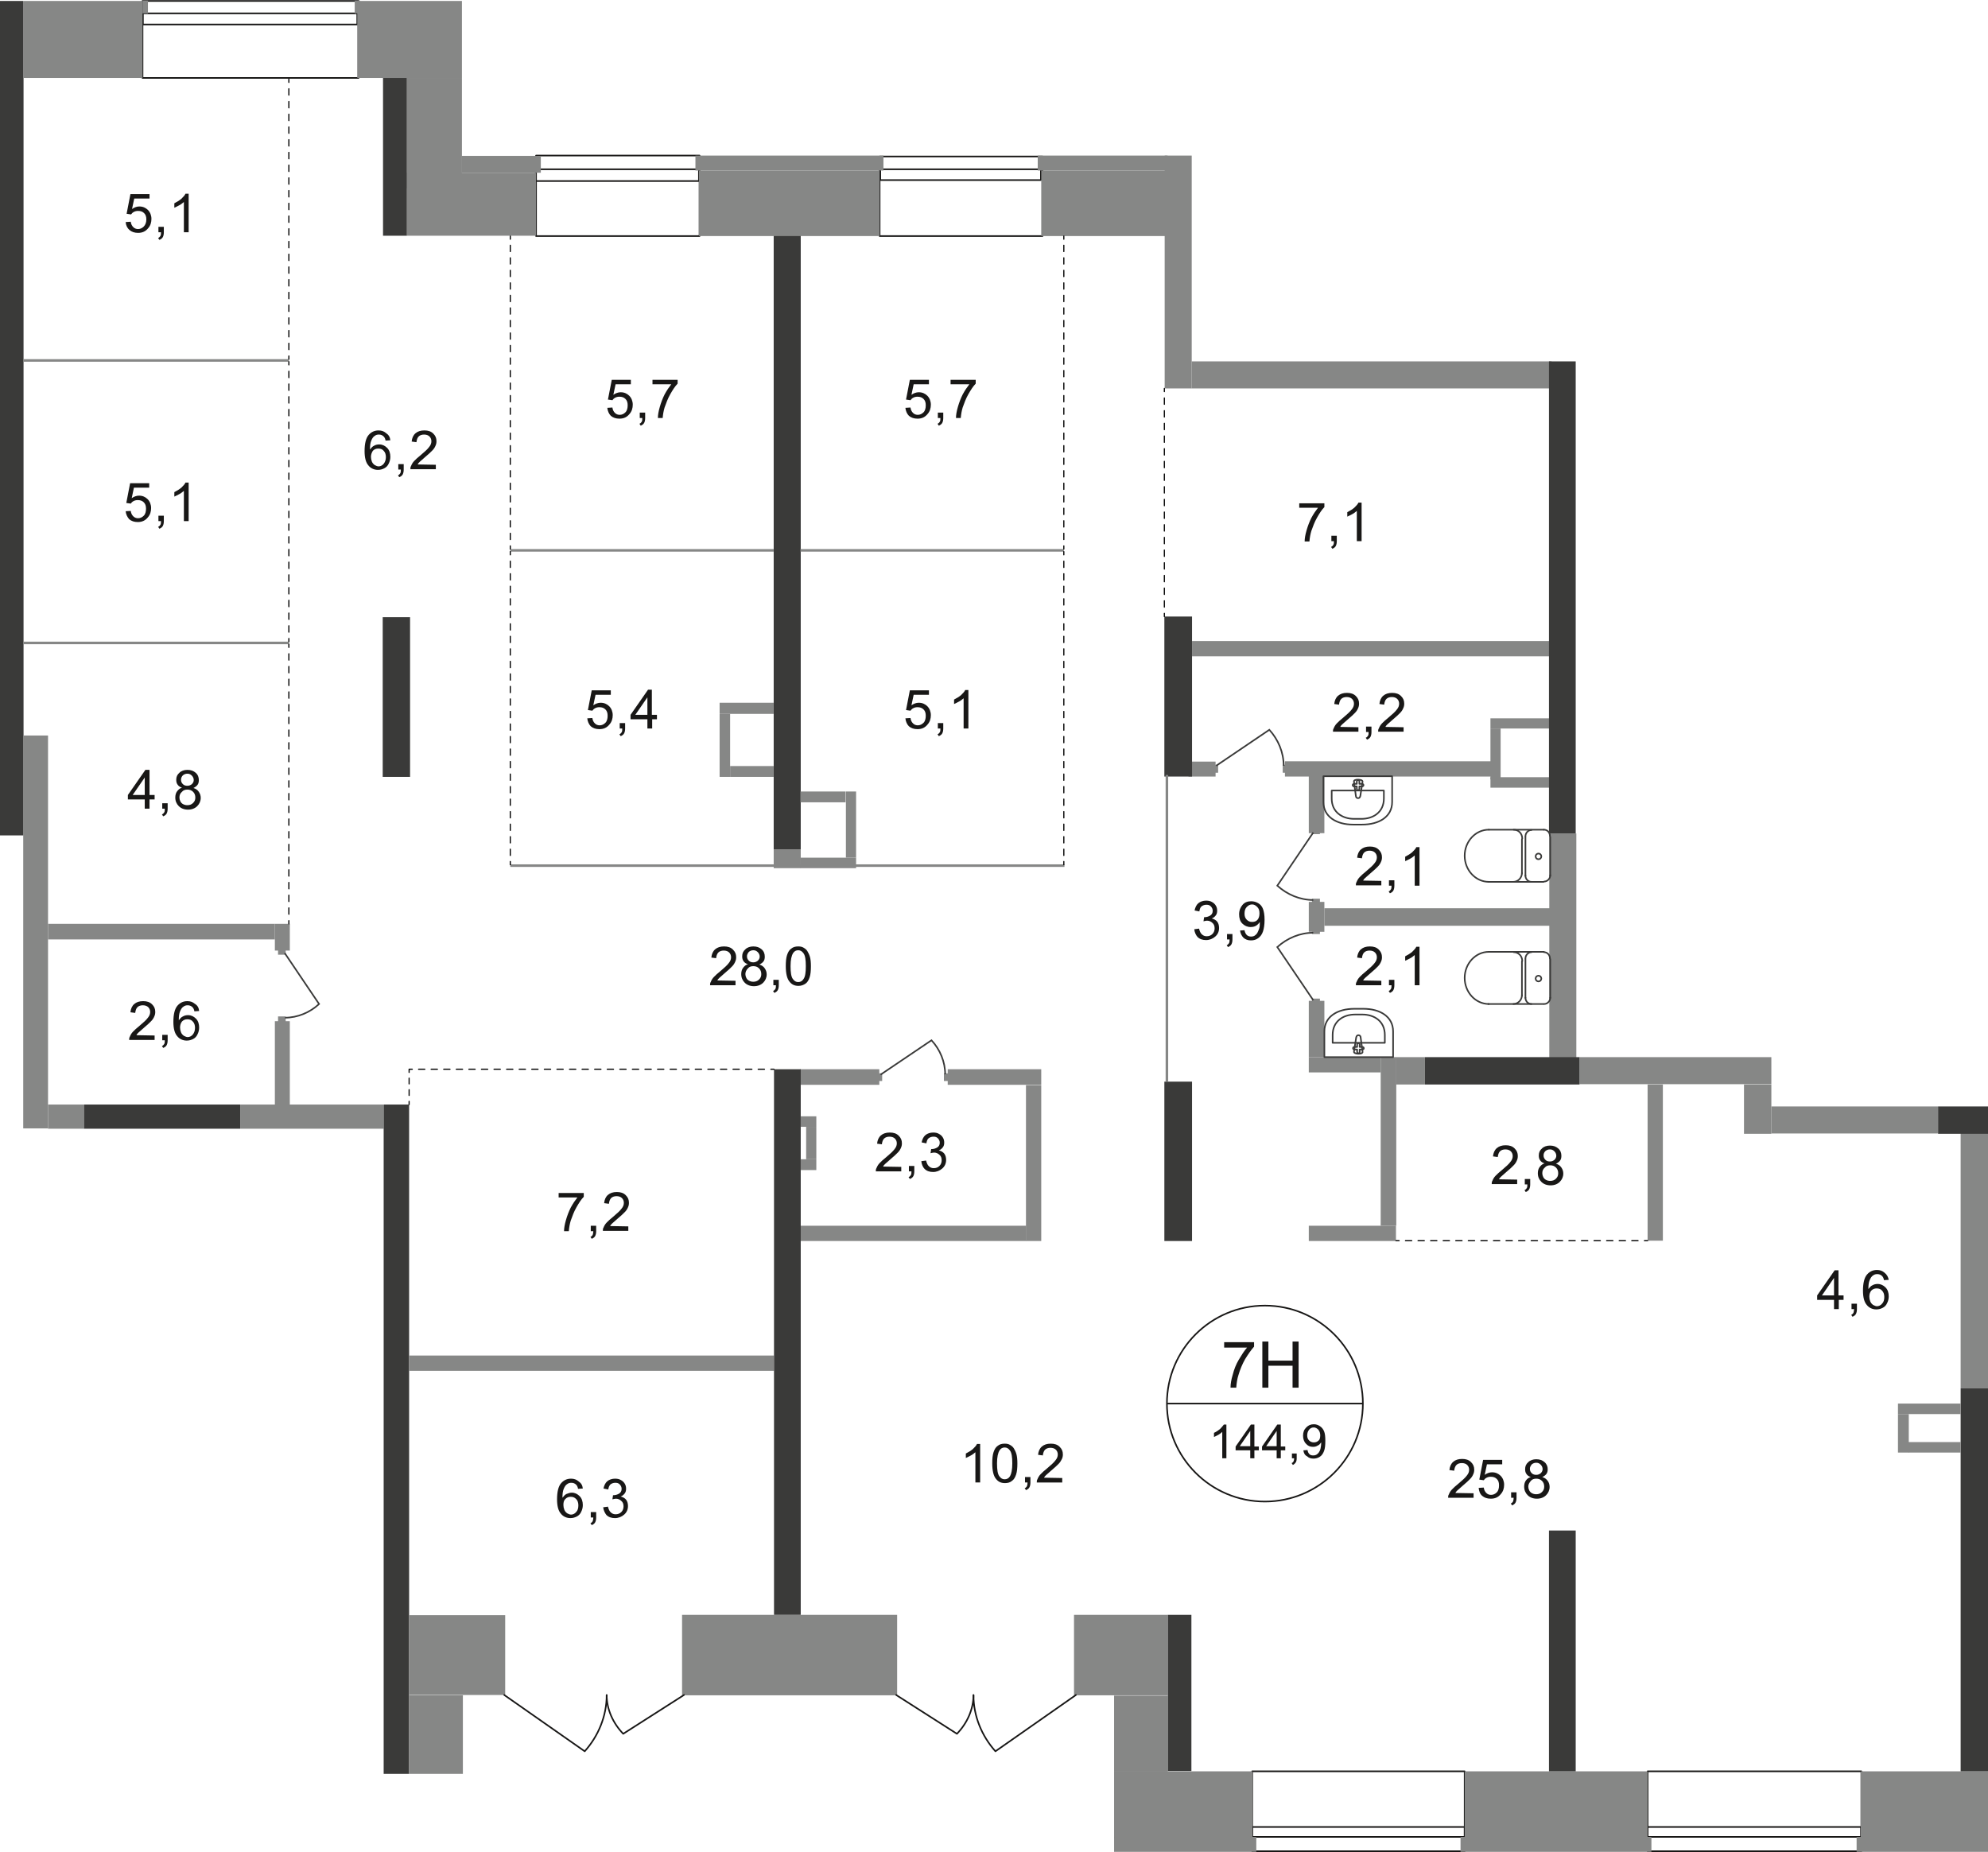 <?xml version="1.0" encoding="utf-8"?>
<!-- Generator: Adobe Illustrator 28.0.0, SVG Export Plug-In . SVG Version: 6.00 Build 0)  -->
<svg version="1.1" id="Слой_1" xmlns="http://www.w3.org/2000/svg" xmlns:xlink="http://www.w3.org/1999/xlink" x="0px" y="0px"
	 viewBox="0 0 624.9 582.1" style="enable-background:new 0 0 624.9 582.1;" xml:space="preserve">
<style type="text/css">
	.st0{display:none;}
	.st1{display:inline;fill:#CBE9F3;}
	.st2{fill:none;stroke:#181716;stroke-width:0.5;stroke-linecap:round;stroke-linejoin:round;}
	.st3{fill:#868786;}
	.st4{fill:#3A3A39;}
	.st5{fill:none;stroke:#3A3A39;stroke-width:0.5;stroke-miterlimit:22.926;}
	.st6{fill:#181716;}
	.st7{fill:none;stroke:#181716;stroke-width:0.5;stroke-miterlimit:22.926;}
	.st8{fill:none;stroke:#000000;stroke-width:0.36;stroke-linecap:round;stroke-linejoin:round;}
	.st9{fill:none;stroke:#000000;stroke-width:0.36;stroke-linecap:round;stroke-linejoin:round;stroke-dasharray:1.968,1.968;}
	.st10{fill:none;stroke:#000000;stroke-width:0.36;stroke-linecap:round;stroke-linejoin:round;stroke-dasharray:1.992,1.992;}
	.st11{fill:none;stroke:#000000;stroke-width:0.36;stroke-linecap:round;stroke-linejoin:round;stroke-dasharray:1.968,1.968;}
	.st12{fill:none;stroke:#000000;stroke-width:0.36;stroke-linecap:round;stroke-linejoin:round;stroke-dasharray:1.976,1.976;}
	.st13{fill:none;stroke:#000000;stroke-width:0.36;stroke-linecap:round;stroke-linejoin:round;stroke-dasharray:1.977,1.977;}
	.st14{fill:none;stroke:#000000;stroke-width:0.36;stroke-linecap:round;stroke-linejoin:round;stroke-dasharray:1.812,1.812;}
	.st15{fill:none;stroke:#000000;stroke-width:0.36;stroke-linecap:round;stroke-linejoin:round;stroke-dasharray:2,2;}
	.st16{fill:none;stroke:#000000;stroke-width:0.36;stroke-linecap:round;stroke-linejoin:round;stroke-dasharray:1.997,1.997;}
	.st17{fill:none;stroke:#3A3A39;stroke-width:0.5;stroke-linecap:round;stroke-linejoin:round;}
</style>
<g id="Layer_5" class="st0">
	<polygon class="st1" points="214.4,533 158.5,533 158.5,507.7 128.6,507.7 128.6,347.2 15.1,347.2 15.1,231.2 7.3,231.2 7.3,24.5 
		120.4,24.5 120.4,74.1 366,74.1 366,122.1 486.9,122.1 486.9,341.1 548.2,341.1 548.2,356.4 616.3,356.4 616.3,556.8 374.5,556.8 
		374.5,507.6 337.6,507.6 337.6,533 	"/>
</g>
<g id="Layer_4">
	<rect x="44.8" y="0.3" class="st2" width="67.9" height="24.2"/>
	<rect x="44.9" y="4.2" class="st2" width="67.4" height="3.5"/>
	<rect x="168.5" y="48.9" class="st2" width="51.4" height="25.3"/>
	<rect x="168.4" y="53.2" class="st2" width="51.3" height="3.7"/>
	<rect x="276.5" y="49.2" class="st2" width="51.2" height="25"/>
	<rect x="276.7" y="53.2" class="st2" width="50.5" height="3.4"/>
	<rect x="517.9" y="556.8" class="st2" width="67.2" height="25.1"/>
	<rect x="517.9" y="574.3" class="st2" width="67.1" height="3.1"/>
	<rect x="393.6" y="556.8" class="st2" width="66.8" height="25.1"/>
	<rect x="393.6" y="574.3" class="st2" width="66.8" height="3.1"/>
</g>
<g id="Layer_2">
	<rect x="7.5" y="0.3" class="st3" width="37.3" height="24.2"/>
	<rect x="44.8" y="0.2" class="st3" width="1.7" height="4"/>
	<rect x="112.3" y="0.3" class="st3" width="32.9" height="24.2"/>
	<rect x="111.5" y="0.2" class="st3" width="1.7" height="4"/>
	<rect x="0" y="0.3" class="st4" width="7.4" height="262.3"/>
	<rect x="7.3" y="231.2" class="st3" width="7.8" height="123.5"/>
	<rect x="15.1" y="347.2" class="st3" width="11.3" height="7.6"/>
	<rect x="26.4" y="347.2" class="st4" width="49.1" height="7.6"/>
	<rect x="75.5" y="347.2" class="st3" width="45.1" height="7.6"/>
	<rect x="120.6" y="347.2" class="st4" width="8" height="210.4"/>
	<rect x="128.6" y="507.7" class="st3" width="30.2" height="25.1"/>
	<rect x="86.4" y="321" class="st3" width="4.7" height="26.4"/>
	<rect x="86.4" y="290.4" class="st3" width="4.7" height="8.4"/>
	<rect x="15.1" y="290.4" class="st3" width="71.3" height="4.9"/>
	<rect x="251.5" y="336.1" class="st3" width="24.9" height="4.9"/>
	<rect x="297.9" y="336.1" class="st3" width="29.4" height="4.9"/>
	<rect x="322.5" y="341.1" class="st3" width="4.8" height="49"/>
	<rect x="250.9" y="385.3" class="st3" width="71.7" height="4.8"/>
	<rect x="411.4" y="385.3" class="st3" width="27.4" height="4.8"/>
	<rect x="434" y="332.3" class="st3" width="4.9" height="53"/>
	<rect x="438.8" y="332.3" class="st3" width="9.1" height="8.6"/>
	<rect x="411.4" y="332.3" class="st3" width="22.6" height="4.8"/>
	<rect x="411.4" y="314.6" class="st3" width="4.9" height="17.7"/>
	<rect x="411.4" y="283.5" class="st3" width="4.9" height="9.4"/>
	<rect x="411.4" y="241.7" class="st3" width="4.9" height="20.2"/>
	<rect x="416.3" y="285.5" class="st3" width="71.6" height="5.5"/>
	<rect x="403.9" y="239.3" class="st3" width="65.7" height="4.8"/>
	<rect x="468.5" y="225.8" class="st3" width="18.8" height="3.2"/>
	<rect x="468.5" y="229" class="st3" width="3.2" height="16"/>
	<rect x="468.5" y="244.3" class="st3" width="19" height="3.3"/>
	<rect x="373.6" y="239.4" class="st3" width="8.5" height="4.7"/>
	<rect x="487" y="262" class="st3" width="8.5" height="71.2"/>
	<rect x="496.5" y="332.3" class="st3" width="60.3" height="8.5"/>
	<rect x="548.2" y="340.9" class="st3" width="8.6" height="15.5"/>
	<rect x="556.8" y="347.8" class="st3" width="52.4" height="8.5"/>
	<rect x="616.3" y="355.8" class="st3" width="8.6" height="80.6"/>
	<rect x="517.9" y="340.9" class="st3" width="4.8" height="49.1"/>
	<rect x="584.9" y="556.8" class="st3" width="40" height="21.1"/>
	<rect x="583.6" y="577.4" class="st3" width="41.3" height="4.7"/>
	<rect x="460.4" y="556.8" class="st3" width="57.5" height="21.1"/>
	<rect x="459.1" y="577.4" class="st3" width="60" height="4.7"/>
	<rect x="350.2" y="556.8" class="st3" width="43.5" height="21.1"/>
	<rect x="350.2" y="577.4" class="st3" width="44.7" height="4.7"/>
	<rect x="337.6" y="507.6" class="st3" width="29.5" height="25.3"/>
	<rect x="214.4" y="507.6" class="st3" width="67.6" height="25.3"/>
	<rect x="350.2" y="533" class="st3" width="16.9" height="23.9"/>
	<rect x="128.6" y="532.9" class="st3" width="16.9" height="24.7"/>
	<rect x="128.6" y="426.1" class="st3" width="114.7" height="4.8"/>
	<rect x="243.3" y="336.1" class="st4" width="8.4" height="171.5"/>
	<rect x="366" y="340" class="st4" width="8.7" height="50.1"/>
	<rect x="366" y="193.8" class="st4" width="8.7" height="50.3"/>
	<rect x="243.2" y="73" class="st4" width="8.5" height="194.1"/>
	<rect x="218.6" y="48.9" class="st3" width="59.1" height="4.7"/>
	<rect x="219.7" y="53.6" class="st3" width="56.8" height="20.6"/>
	<rect x="326.2" y="48.9" class="st3" width="40.8" height="4.7"/>
	<rect x="327.3" y="53.6" class="st3" width="39.8" height="20.6"/>
	<rect x="127.9" y="24.5" class="st3" width="17.3" height="34.7"/>
	<rect x="127.9" y="54.3" class="st3" width="40.6" height="19.8"/>
	<rect x="145.1" y="49" class="st3" width="24.9" height="5.3"/>
	<rect x="366.1" y="48.9" class="st3" width="8.5" height="73.2"/>
	<rect x="374.6" y="113.6" class="st3" width="113.1" height="8.5"/>
	<rect x="374.7" y="201.5" class="st3" width="112.4" height="4.8"/>
	<rect x="120.4" y="24.5" class="st4" width="7.5" height="49.6"/>
	<rect x="120.3" y="194" class="st4" width="8.6" height="50.2"/>
	<rect x="486.9" y="481.1" class="st4" width="8.4" height="75.7"/>
	<rect x="367.1" y="507.6" class="st4" width="7.4" height="49.1"/>
	<rect x="616.3" y="436.4" class="st4" width="8.6" height="120.4"/>
	<rect x="609.2" y="347.8" class="st4" width="15.7" height="8.6"/>
	<rect x="447.9" y="332.3" class="st4" width="48.6" height="8.6"/>
	<rect x="243.2" y="267.1" class="st3" width="8.5" height="5.8"/>
	<rect x="251.6" y="269.6" class="st3" width="17.5" height="3.3"/>
	<rect x="265.9" y="248.8" class="st3" width="3.2" height="20.8"/>
	<rect x="251.6" y="248.8" class="st3" width="14.2" height="3.4"/>
	<rect x="226.2" y="220.9" class="st3" width="17" height="3.5"/>
	<rect x="226.2" y="224.4" class="st3" width="3.3" height="19.8"/>
	<rect x="229.5" y="240.8" class="st3" width="13.7" height="3.4"/>
	<rect x="251.7" y="350.9" class="st3" width="4.9" height="3.3"/>
	<rect x="253.4" y="354.2" class="st3" width="3.2" height="10.2"/>
	<rect x="251.7" y="364.4" class="st3" width="4.9" height="3.4"/>
	<rect x="366.4" y="243.6" class="st3" width="0.8" height="96.4"/>
	<rect x="160.4" y="271.7" class="st3" width="174.2" height="0.8"/>
	<rect x="160.4" y="172.6" class="st3" width="82.8" height="0.8"/>
	<rect x="7.3" y="112.9" class="st3" width="83.5" height="0.8"/>
	<rect x="7.3" y="201.7" class="st3" width="83.5" height="0.8"/>
	<rect x="251.6" y="172.6" class="st3" width="82.8" height="0.8"/>
	<rect x="412.4" y="313.9" class="st3" width="2.5" height="2.6"/>
	<rect x="412.4" y="291" class="st3" width="2.5" height="2.6"/>
	<path class="st5" d="M412.8,314.4l-11.3-16.7c3.1-2.8,7.1-4.5,11.3-4.5"/>
	<rect x="412.4" y="259.6" class="st3" width="2.5" height="2.6"/>
	<rect x="412.4" y="282.5" class="st3" width="2.5" height="2.6"/>
	<path class="st5" d="M412.8,261.7l-11.3,16.7c3.1,2.8,7.1,4.5,11.3,4.5"/>
	<rect x="380.3" y="240.4" class="st3" width="2.6" height="2.5"/>
	<rect x="403.2" y="240.4" class="st3" width="2.6" height="2.5"/>
	<path class="st5" d="M382.3,240.7l16.7-11.3c2.8,3.1,4.5,7.1,4.5,11.3"/>
	<rect x="274.8" y="337.4" class="st3" width="2.5" height="2.4"/>
	<rect x="296.7" y="337.4" class="st3" width="2.5" height="2.4"/>
	<path class="st5" d="M276.8,337.8l16-10.8c2.7,2.9,4.3,6.8,4.3,10.7"/>
	<rect x="87.4" y="297.6" class="st3" width="2.4" height="2.5"/>
	<rect x="87.4" y="319.5" class="st3" width="2.4" height="2.5"/>
	<path class="st5" d="M89.5,299.6l10.8,16c-2.9,2.7-6.8,4.3-10.7,4.3"/>
	<rect x="486.9" y="113.6" class="st4" width="8.4" height="148.4"/>
	<rect x="596.6" y="441.2" class="st3" width="19.7" height="3.3"/>
	<rect x="596.6" y="444.5" class="st3" width="3.4" height="12.1"/>
	<rect x="599.9" y="453.3" class="st3" width="16.4" height="3.3"/>
	<path class="st2" d="M338.2,532.8l-25.3,17.7c-4.3-4.8-6.9-11.1-6.9-17.6"/>
	<path class="st2" d="M281.7,532.8l19.1,12.2c3.2-3.3,5.2-7.7,5.2-12.2"/>
	<path class="st2" d="M158.5,532.8l25.3,17.7c4.3-4.8,6.9-11.1,6.9-17.6"/>
	<path class="st2" d="M215,532.8L195.9,545c-3.2-3.3-5.2-7.7-5.2-12.2"/>
</g>
<g id="Layer_6">
	<path class="st6" d="M463.2,469.4v1.4h-8c0-0.4,0-0.7,0.2-1c0.2-0.5,0.5-1.1,1-1.6c0.5-0.5,1.1-1.1,2-1.8c1.3-1.1,2.2-1.9,2.7-2.6
		c0.5-0.6,0.7-1.2,0.7-1.8c0-0.6-0.2-1.1-0.6-1.5s-1-0.6-1.7-0.6c-0.7,0-1.3,0.2-1.7,0.6c-0.4,0.4-0.6,1-0.7,1.8l-1.5-0.2
		c0.1-1.1,0.5-2,1.2-2.6c0.7-0.6,1.6-0.9,2.8-0.9c1.2,0,2.1,0.3,2.8,1s1,1.4,1,2.4c0,0.5-0.1,1-0.3,1.4c-0.2,0.5-0.5,1-1,1.5
		c-0.5,0.5-1.2,1.2-2.3,2.1c-0.9,0.8-1.5,1.3-1.7,1.5c-0.3,0.3-0.5,0.5-0.6,0.8L463.2,469.4L463.2,469.4z"/>
	<path class="st6" d="M464.8,467.7l1.6-0.1c0.1,0.8,0.4,1.3,0.8,1.7c0.4,0.4,0.9,0.6,1.5,0.6c0.7,0,1.3-0.3,1.8-0.8
		c0.5-0.5,0.7-1.3,0.7-2.2c0-0.9-0.2-1.5-0.7-2c-0.5-0.5-1.1-0.7-1.9-0.7c-0.5,0-0.9,0.1-1.3,0.3c-0.4,0.2-0.7,0.5-0.9,0.8l-1.4-0.2
		l1.2-6.2h6v1.4h-4.8l-0.7,3.3c0.7-0.5,1.5-0.8,2.3-0.8c1.1,0,2,0.4,2.7,1.1c0.7,0.7,1.1,1.7,1.1,2.8c0,1.1-0.3,2.1-1,2.9
		c-0.8,1-1.8,1.5-3.2,1.5c-1.1,0-2-0.3-2.7-0.9S464.9,468.7,464.8,467.7L464.8,467.7z"/>
	<path class="st6" d="M475,470.8v-1.7h1.7v1.7c0,0.6-0.1,1.1-0.3,1.5c-0.2,0.4-0.6,0.7-1.1,0.9l-0.4-0.6c0.3-0.1,0.5-0.3,0.7-0.6
		c0.1-0.3,0.2-0.7,0.2-1.2H475L475,470.8z"/>
	<path class="st6" d="M481.2,464.3c-0.6-0.2-1.1-0.5-1.4-1c-0.3-0.4-0.4-0.9-0.4-1.5c0-0.9,0.3-1.6,1-2.2c0.6-0.6,1.5-0.9,2.5-0.9
		c1.1,0,1.9,0.3,2.6,0.9s1,1.4,1,2.2c0,0.6-0.1,1.1-0.4,1.5s-0.7,0.7-1.3,1c0.7,0.2,1.3,0.6,1.7,1.2c0.4,0.5,0.6,1.2,0.6,1.9
		c0,1-0.4,1.9-1.1,2.6c-0.7,0.7-1.7,1.1-2.9,1.1c-1.2,0-2.2-0.4-2.9-1.1c-0.7-0.7-1.1-1.6-1.1-2.7c0-0.8,0.2-1.5,0.6-2
		S480.5,464.5,481.2,464.3L481.2,464.3z M480.4,467.3c0,0.4,0.1,0.8,0.3,1.2c0.2,0.4,0.5,0.7,0.9,0.9c0.4,0.2,0.8,0.3,1.3,0.3
		c0.7,0,1.3-0.2,1.8-0.7c0.5-0.5,0.7-1,0.7-1.7c0-0.7-0.2-1.3-0.7-1.8c-0.5-0.5-1.1-0.7-1.8-0.7c-0.7,0-1.3,0.2-1.7,0.7
		C480.7,466.1,480.4,466.6,480.4,467.3L480.4,467.3z M480.9,461.7c0,0.6,0.2,1,0.6,1.4c0.4,0.4,0.9,0.5,1.4,0.5c0.6,0,1-0.2,1.4-0.5
		c0.4-0.4,0.6-0.8,0.6-1.3c0-0.5-0.2-1-0.6-1.4c-0.4-0.4-0.8-0.6-1.4-0.6c-0.6,0-1,0.2-1.4,0.5C481.1,460.8,480.9,461.2,480.9,461.7
		L480.9,461.7z"/>
	<path class="st6" d="M576.5,411.5v-2.9h-5.3v-1.4l5.5-7.9h1.2v7.9h1.6v1.4H578v2.9H576.5z M576.5,407.2v-5.5l-3.8,5.5H576.5z"/>
	<path class="st6" d="M582,411.5v-1.7h1.7v1.7c0,0.6-0.1,1.1-0.3,1.5c-0.2,0.4-0.6,0.7-1.1,0.9l-0.4-0.6c0.3-0.1,0.5-0.3,0.7-0.6
		c0.1-0.3,0.2-0.7,0.2-1.2H582L582,411.5z"/>
	<path class="st6" d="M593.7,402.3l-1.5,0.1c-0.1-0.6-0.3-1-0.6-1.3c-0.4-0.4-0.9-0.6-1.5-0.6c-0.5,0-0.9,0.1-1.3,0.4
		c-0.5,0.3-0.8,0.8-1.1,1.5c-0.3,0.7-0.4,1.6-0.4,2.8c0.4-0.5,0.8-1,1.3-1.2c0.5-0.3,1.1-0.4,1.6-0.4c1,0,1.8,0.4,2.5,1.1
		s1,1.7,1,2.8c0,0.8-0.2,1.5-0.5,2.1c-0.3,0.7-0.8,1.2-1.4,1.5c-0.6,0.3-1.2,0.5-2,0.5c-1.2,0-2.3-0.5-3-1.4
		c-0.8-0.9-1.2-2.4-1.2-4.5c0-2.3,0.4-4.1,1.3-5.1c0.8-0.9,1.8-1.4,3.1-1.4c1,0,1.7,0.3,2.3,0.8
		C593.2,400.7,593.5,401.4,593.7,402.3L593.7,402.3z M587.6,407.6c0,0.5,0.1,1,0.3,1.5c0.2,0.5,0.5,0.8,0.9,1.1
		c0.4,0.2,0.8,0.4,1.2,0.4c0.6,0,1.2-0.3,1.6-0.8c0.5-0.5,0.7-1.2,0.7-2.1c0-0.8-0.2-1.5-0.7-2c-0.4-0.5-1-0.7-1.7-0.7
		c-0.7,0-1.2,0.2-1.7,0.7C587.8,406.2,587.6,406.8,587.6,407.6L587.6,407.6z"/>
	<path class="st6" d="M308.1,466h-1.5v-9.5c-0.4,0.3-0.8,0.7-1.4,1c-0.6,0.3-1.1,0.6-1.6,0.8v-1.4c0.8-0.4,1.6-0.9,2.2-1.4
		c0.6-0.6,1.1-1.1,1.3-1.6h1L308.1,466L308.1,466z"/>
	<path class="st6" d="M311.9,460c0-1.4,0.1-2.6,0.4-3.5c0.3-0.9,0.7-1.6,1.3-2c0.6-0.5,1.3-0.7,2.2-0.7c0.7,0,1.2,0.1,1.7,0.4
		s0.9,0.6,1.2,1.1c0.3,0.5,0.6,1.1,0.8,1.8c0.2,0.7,0.3,1.7,0.3,2.9c0,1.4-0.1,2.6-0.4,3.5s-0.7,1.6-1.3,2c-0.6,0.5-1.3,0.7-2.2,0.7
		c-1.2,0-2.1-0.4-2.8-1.3C312.3,464,311.9,462.3,311.9,460L311.9,460z M313.4,460c0,2,0.2,3.3,0.7,4c0.5,0.7,1,1,1.7,1
		s1.3-0.3,1.7-1s0.7-2,0.7-4c0-2-0.2-3.3-0.7-4c-0.5-0.7-1-1-1.7-1c-0.7,0-1.2,0.3-1.6,0.9C313.7,456.7,313.4,458,313.4,460
		L313.4,460z"/>
	<path class="st6" d="M322.2,466v-1.7h1.7v1.7c0,0.6-0.1,1.1-0.3,1.5c-0.2,0.4-0.6,0.7-1.1,0.9l-0.4-0.6c0.3-0.1,0.5-0.3,0.7-0.6
		c0.1-0.3,0.2-0.7,0.2-1.2H322.2L322.2,466z"/>
	<path class="st6" d="M333.9,464.6v1.4h-8c0-0.4,0-0.7,0.2-1c0.2-0.5,0.5-1.1,1-1.6c0.5-0.5,1.1-1.1,2-1.8c1.3-1.1,2.2-1.9,2.7-2.6
		c0.5-0.6,0.7-1.2,0.7-1.8c0-0.6-0.2-1.1-0.6-1.5s-1-0.6-1.7-0.6c-0.7,0-1.3,0.2-1.7,0.6c-0.4,0.4-0.6,1-0.7,1.8l-1.5-0.2
		c0.1-1.1,0.5-2,1.2-2.6c0.7-0.6,1.6-0.9,2.8-0.9c1.2,0,2.1,0.3,2.8,1s1,1.4,1,2.4c0,0.5-0.1,1-0.3,1.4s-0.5,1-1,1.5
		c-0.5,0.5-1.2,1.2-2.3,2.1c-0.9,0.8-1.5,1.3-1.7,1.5c-0.3,0.3-0.5,0.5-0.6,0.8L333.9,464.6L333.9,464.6z"/>
	<path class="st6" d="M183.2,467.9l-1.5,0.1c-0.1-0.6-0.3-1-0.6-1.3c-0.4-0.4-0.9-0.6-1.5-0.6c-0.5,0-0.9,0.1-1.3,0.4
		c-0.5,0.3-0.8,0.8-1.1,1.5c-0.3,0.7-0.4,1.6-0.4,2.8c0.4-0.5,0.8-1,1.3-1.2s1.1-0.4,1.6-0.4c1,0,1.8,0.4,2.5,1.1
		c0.7,0.7,1,1.7,1,2.8c0,0.8-0.2,1.5-0.5,2.1c-0.3,0.7-0.8,1.2-1.4,1.5c-0.6,0.3-1.2,0.5-2,0.5c-1.2,0-2.3-0.5-3-1.4
		c-0.8-0.9-1.2-2.4-1.2-4.5c0-2.3,0.4-4.1,1.3-5.1c0.8-0.9,1.8-1.4,3.1-1.4c1,0,1.7,0.3,2.3,0.8
		C182.7,466.2,183.1,466.9,183.2,467.9L183.2,467.9z M177.1,473.1c0,0.5,0.1,1,0.3,1.5s0.5,0.8,0.9,1.1c0.4,0.2,0.8,0.4,1.2,0.4
		c0.6,0,1.2-0.3,1.6-0.8c0.5-0.5,0.7-1.2,0.7-2.1c0-0.8-0.2-1.5-0.7-2s-1-0.7-1.7-0.7c-0.7,0-1.2,0.2-1.7,0.7
		S177.1,472.3,177.1,473.1L177.1,473.1z"/>
	<path class="st6" d="M185.7,477v-1.7h1.7v1.7c0,0.6-0.1,1.1-0.3,1.5c-0.2,0.4-0.6,0.7-1.1,0.9l-0.4-0.6c0.3-0.1,0.5-0.3,0.7-0.6
		c0.1-0.3,0.2-0.7,0.2-1.2H185.7L185.7,477z"/>
	<path class="st6" d="M189.6,473.8l1.5-0.2c0.2,0.8,0.5,1.5,0.9,1.8c0.4,0.4,0.9,0.6,1.5,0.6c0.7,0,1.3-0.2,1.8-0.7s0.7-1.1,0.7-1.8
		c0-0.7-0.2-1.3-0.7-1.7c-0.4-0.4-1-0.7-1.7-0.7c-0.3,0-0.6,0.1-1.1,0.2l0.2-1.3c0.1,0,0.2,0,0.2,0c0.6,0,1.2-0.2,1.7-0.5
		c0.5-0.3,0.8-0.8,0.8-1.5c0-0.5-0.2-1-0.6-1.4s-0.8-0.5-1.4-0.5c-0.6,0-1.1,0.2-1.5,0.5c-0.4,0.4-0.6,0.9-0.7,1.6l-1.5-0.3
		c0.2-1,0.6-1.8,1.2-2.3s1.5-0.8,2.4-0.8c0.7,0,1.3,0.1,1.8,0.4c0.6,0.3,1,0.7,1.3,1.2c0.3,0.5,0.4,1,0.4,1.6c0,0.5-0.1,1-0.4,1.4
		c-0.3,0.4-0.7,0.8-1.3,1c0.7,0.2,1.3,0.5,1.7,1c0.4,0.5,0.6,1.2,0.6,2c0,1.1-0.4,2-1.2,2.7c-0.8,0.7-1.8,1.1-2.9,1.1
		c-1.1,0-2-0.3-2.7-1C190.2,475.7,189.7,474.8,189.6,473.8L189.6,473.8z"/>
	<path class="st6" d="M231.2,308.3v1.4h-8c0-0.4,0-0.7,0.2-1c0.2-0.5,0.5-1.1,1-1.6c0.5-0.5,1.1-1.1,2-1.8c1.3-1.1,2.2-1.9,2.7-2.6
		c0.5-0.6,0.7-1.2,0.7-1.8c0-0.6-0.2-1.1-0.6-1.5s-1-0.6-1.7-0.6c-0.7,0-1.3,0.2-1.7,0.6c-0.4,0.4-0.6,1-0.7,1.8l-1.5-0.2
		c0.1-1.1,0.5-2,1.2-2.6c0.7-0.6,1.6-0.9,2.8-0.9c1.2,0,2.1,0.3,2.8,1s1,1.4,1,2.4c0,0.5-0.1,1-0.3,1.4c-0.2,0.5-0.5,1-1,1.5
		c-0.5,0.5-1.2,1.2-2.3,2.1c-0.9,0.8-1.5,1.3-1.7,1.5c-0.3,0.3-0.5,0.5-0.6,0.8L231.2,308.3L231.2,308.3z"/>
	<path class="st6" d="M235.1,303.1c-0.6-0.2-1.1-0.5-1.4-1c-0.3-0.4-0.4-0.9-0.4-1.5c0-0.9,0.3-1.6,1-2.2c0.6-0.6,1.5-0.9,2.5-0.9
		c1.1,0,1.9,0.3,2.6,0.9s1,1.4,1,2.3c0,0.6-0.1,1.1-0.4,1.5c-0.3,0.4-0.7,0.7-1.3,1c0.7,0.2,1.3,0.6,1.7,1.2s0.6,1.2,0.6,1.9
		c0,1-0.4,1.9-1.1,2.6c-0.7,0.7-1.7,1.1-2.9,1.1c-1.2,0-2.2-0.4-2.9-1.1c-0.7-0.7-1.1-1.6-1.1-2.7c0-0.8,0.2-1.5,0.6-2
		S234.4,303.3,235.1,303.1L235.1,303.1z M234.3,306.2c0,0.4,0.1,0.8,0.3,1.2c0.2,0.4,0.5,0.7,0.9,0.9c0.4,0.2,0.8,0.3,1.3,0.3
		c0.7,0,1.3-0.2,1.8-0.7c0.5-0.5,0.7-1,0.7-1.7c0-0.7-0.2-1.3-0.7-1.8c-0.5-0.5-1.1-0.7-1.8-0.7c-0.7,0-1.3,0.2-1.7,0.7
		C234.6,304.9,234.3,305.5,234.3,306.2z M234.8,300.6c0,0.6,0.2,1,0.6,1.4s0.9,0.5,1.4,0.5c0.6,0,1-0.2,1.4-0.5
		c0.4-0.4,0.6-0.8,0.6-1.3c0-0.5-0.2-1-0.6-1.4c-0.4-0.4-0.8-0.6-1.4-0.6c-0.6,0-1,0.2-1.4,0.5C235,299.7,234.8,300.1,234.8,300.6
		L234.8,300.6z"/>
	<path class="st6" d="M243.1,309.7V308h1.7v1.7c0,0.6-0.1,1.1-0.3,1.5c-0.2,0.4-0.6,0.7-1.1,0.9l-0.4-0.6c0.3-0.1,0.5-0.3,0.7-0.6
		s0.2-0.7,0.2-1.2H243.1L243.1,309.7z"/>
	<path class="st6" d="M247,303.7c0-1.4,0.1-2.6,0.4-3.5c0.3-0.9,0.7-1.6,1.3-2c0.6-0.5,1.3-0.7,2.2-0.7c0.7,0,1.2,0.1,1.7,0.4
		c0.5,0.3,0.9,0.6,1.2,1.1s0.6,1.1,0.8,1.8c0.2,0.7,0.3,1.7,0.3,2.9c0,1.4-0.1,2.6-0.4,3.5s-0.7,1.6-1.3,2s-1.3,0.7-2.2,0.7
		c-1.2,0-2.1-0.4-2.8-1.3C247.4,307.7,247,306,247,303.7L247,303.7z M248.5,303.7c0,2,0.2,3.3,0.7,4c0.5,0.7,1,1,1.7,1
		s1.3-0.3,1.7-1c0.5-0.7,0.7-2,0.7-4c0-2-0.2-3.3-0.7-4s-1-1-1.7-1c-0.7,0-1.2,0.3-1.6,0.9C248.8,300.4,248.5,301.7,248.5,303.7z"/>
	<path class="st6" d="M48.6,325.5v1.4h-8c0-0.4,0-0.7,0.2-1c0.2-0.5,0.5-1.1,1-1.6c0.5-0.5,1.1-1.1,2-1.8c1.3-1.1,2.2-1.9,2.7-2.6
		c0.5-0.6,0.7-1.2,0.7-1.8c0-0.6-0.2-1.1-0.6-1.5s-1-0.6-1.7-0.6c-0.7,0-1.3,0.2-1.7,0.6c-0.4,0.4-0.6,1-0.7,1.8l-1.5-0.2
		c0.1-1.1,0.5-2,1.2-2.6c0.7-0.6,1.6-0.9,2.8-0.9c1.2,0,2.1,0.3,2.8,1s1,1.4,1,2.4c0,0.5-0.1,1-0.3,1.4c-0.2,0.5-0.5,1-1,1.5
		c-0.5,0.5-1.2,1.2-2.3,2.1c-0.9,0.8-1.5,1.3-1.7,1.5c-0.3,0.3-0.5,0.5-0.6,0.8L48.6,325.5L48.6,325.5z"/>
	<path class="st6" d="M51,327v-1.7h1.7v1.7c0,0.6-0.1,1.1-0.3,1.5c-0.2,0.4-0.6,0.7-1.1,0.9l-0.4-0.6c0.3-0.1,0.5-0.3,0.7-0.6
		s0.2-0.7,0.2-1.2H51L51,327z"/>
	<path class="st6" d="M62.6,317.8l-1.5,0.1c-0.1-0.6-0.3-1-0.6-1.3c-0.4-0.4-0.9-0.6-1.5-0.6c-0.5,0-0.9,0.1-1.3,0.4
		c-0.5,0.3-0.8,0.8-1.1,1.5s-0.4,1.6-0.4,2.8c0.4-0.5,0.8-1,1.3-1.2c0.5-0.3,1.1-0.4,1.6-0.4c1,0,1.8,0.4,2.5,1.1
		c0.7,0.7,1,1.7,1,2.8c0,0.8-0.2,1.5-0.5,2.1c-0.3,0.7-0.8,1.2-1.4,1.5c-0.6,0.3-1.2,0.5-2,0.5c-1.2,0-2.3-0.5-3-1.4
		c-0.8-0.9-1.2-2.4-1.2-4.5c0-2.3,0.4-4.1,1.3-5.1c0.8-0.9,1.8-1.4,3.1-1.4c1,0,1.7,0.3,2.3,0.8C62.2,316.1,62.5,316.9,62.6,317.8
		L62.6,317.8z M56.6,323c0,0.5,0.1,1,0.3,1.5s0.5,0.8,0.9,1.1c0.4,0.2,0.8,0.4,1.2,0.4c0.6,0,1.2-0.3,1.6-0.8s0.7-1.2,0.7-2.1
		c0-0.8-0.2-1.5-0.7-2c-0.4-0.5-1-0.7-1.7-0.7c-0.7,0-1.2,0.2-1.7,0.7C56.8,321.6,56.6,322.3,56.6,323L56.6,323z"/>
	<path class="st6" d="M45.5,254.2v-2.9h-5.3v-1.4l5.5-7.9H47v7.9h1.6v1.4H47v2.9H45.5z M45.5,249.9v-5.5l-3.8,5.5L45.5,249.9
		L45.5,249.9z"/>
	<path class="st6" d="M51,254.2v-1.7h1.7v1.7c0,0.6-0.1,1.1-0.3,1.5c-0.2,0.4-0.6,0.7-1.1,0.9l-0.4-0.6c0.3-0.1,0.5-0.3,0.7-0.6
		s0.2-0.7,0.2-1.2L51,254.2L51,254.2z"/>
	<path class="st6" d="M57.2,247.6c-0.6-0.2-1.1-0.5-1.4-1c-0.3-0.4-0.4-0.9-0.4-1.5c0-0.9,0.3-1.6,1-2.2c0.6-0.6,1.5-0.9,2.5-0.9
		c1.1,0,1.9,0.3,2.6,0.9s1,1.4,1,2.3c0,0.6-0.1,1.1-0.4,1.5c-0.3,0.4-0.7,0.7-1.3,1c0.7,0.2,1.3,0.6,1.7,1.2s0.6,1.2,0.6,1.9
		c0,1-0.4,1.9-1.1,2.6c-0.7,0.7-1.7,1.1-2.9,1.1c-1.2,0-2.2-0.4-2.9-1.1c-0.7-0.7-1.1-1.6-1.1-2.7c0-0.8,0.2-1.5,0.6-2
		S56.5,247.8,57.2,247.6L57.2,247.6z M56.4,250.7c0,0.4,0.1,0.8,0.3,1.2c0.2,0.4,0.5,0.7,0.9,0.9c0.4,0.2,0.8,0.3,1.3,0.3
		c0.7,0,1.3-0.2,1.8-0.7c0.5-0.5,0.7-1,0.7-1.7c0-0.7-0.2-1.3-0.7-1.8c-0.5-0.5-1.1-0.7-1.8-0.7c-0.7,0-1.3,0.2-1.7,0.7
		C56.6,249.4,56.4,250,56.4,250.7z M56.9,245.1c0,0.6,0.2,1,0.6,1.4s0.9,0.5,1.4,0.5c0.6,0,1-0.2,1.4-0.5c0.4-0.4,0.6-0.8,0.6-1.3
		c0-0.5-0.2-1-0.6-1.4c-0.4-0.4-0.8-0.6-1.4-0.6c-0.6,0-1,0.2-1.4,0.5C57.1,244.1,56.9,244.6,56.9,245.1L56.9,245.1z"/>
	<path class="st6" d="M39.5,160.7l1.6-0.1c0.1,0.8,0.4,1.3,0.8,1.7c0.4,0.4,0.9,0.6,1.5,0.6c0.7,0,1.3-0.3,1.8-0.8s0.7-1.3,0.7-2.2
		c0-0.9-0.2-1.5-0.7-2c-0.5-0.5-1.1-0.7-1.9-0.7c-0.5,0-0.9,0.1-1.3,0.3c-0.4,0.2-0.7,0.5-0.9,0.8l-1.4-0.2l1.2-6.2h6v1.4h-4.8
		l-0.7,3.3c0.7-0.5,1.5-0.8,2.3-0.8c1.1,0,2,0.4,2.7,1.1c0.7,0.7,1.1,1.7,1.1,2.8c0,1.1-0.3,2.1-1,2.9c-0.8,1-1.8,1.5-3.2,1.5
		c-1.1,0-2-0.3-2.7-0.9C40,162.5,39.6,161.7,39.5,160.7L39.5,160.7z"/>
	<path class="st6" d="M49.8,163.8v-1.7h1.7v1.7c0,0.6-0.1,1.1-0.3,1.5c-0.2,0.4-0.6,0.7-1.1,0.9l-0.4-0.6c0.3-0.1,0.5-0.3,0.7-0.6
		s0.2-0.7,0.2-1.2L49.8,163.8L49.8,163.8z"/>
	<path class="st6" d="M59.3,163.8h-1.5v-9.5c-0.4,0.3-0.8,0.7-1.4,1c-0.6,0.3-1.1,0.6-1.6,0.8v-1.4c0.8-0.4,1.6-0.9,2.2-1.4
		c0.6-0.6,1.1-1.1,1.3-1.6h1L59.3,163.8L59.3,163.8z"/>
	<path class="st6" d="M39.5,69.8l1.6-0.1c0.1,0.8,0.4,1.3,0.8,1.7c0.4,0.4,0.9,0.6,1.5,0.6c0.7,0,1.3-0.3,1.8-0.8S46,69.9,46,69
		c0-0.9-0.2-1.5-0.7-2c-0.5-0.5-1.1-0.7-1.9-0.7c-0.5,0-0.9,0.1-1.3,0.3c-0.4,0.2-0.7,0.5-0.9,0.8l-1.4-0.2L41,61h6v1.4h-4.8
		l-0.7,3.3c0.7-0.5,1.5-0.8,2.3-0.8c1.1,0,2,0.4,2.7,1.1c0.7,0.7,1.1,1.7,1.1,2.8c0,1.1-0.3,2.1-1,2.9c-0.8,1-1.8,1.5-3.2,1.5
		c-1.1,0-2-0.3-2.7-0.9C40,71.7,39.6,70.9,39.5,69.8z"/>
	<path class="st6" d="M49.8,73v-1.7h1.7V73c0,0.6-0.1,1.1-0.3,1.5c-0.2,0.4-0.6,0.7-1.1,0.9l-0.4-0.6c0.3-0.1,0.5-0.3,0.7-0.6
		s0.2-0.7,0.2-1.2L49.8,73L49.8,73z"/>
	<path class="st6" d="M59.3,73h-1.5v-9.5c-0.4,0.3-0.8,0.7-1.4,1c-0.6,0.3-1.1,0.6-1.6,0.8v-1.4c0.8-0.4,1.6-0.9,2.2-1.4
		c0.6-0.6,1.1-1.1,1.3-1.6h1L59.3,73L59.3,73z"/>
	<path class="st6" d="M190.9,128.2l1.6-0.1c0.1,0.8,0.4,1.3,0.8,1.7c0.4,0.4,0.9,0.6,1.5,0.6c0.7,0,1.3-0.3,1.8-0.8s0.7-1.3,0.7-2.2
		c0-0.9-0.2-1.5-0.7-2c-0.5-0.5-1.1-0.7-1.9-0.7c-0.5,0-0.9,0.1-1.3,0.3c-0.4,0.2-0.7,0.5-0.9,0.8l-1.4-0.2l1.2-6.2h6v1.4h-4.8
		l-0.7,3.3c0.7-0.5,1.5-0.8,2.3-0.8c1.1,0,2,0.4,2.7,1.1c0.7,0.7,1.1,1.7,1.1,2.8c0,1.1-0.3,2.1-1,2.9c-0.8,1-1.8,1.5-3.2,1.5
		c-1.1,0-2-0.3-2.7-0.9C191.4,130.1,191,129.2,190.9,128.2L190.9,128.2z"/>
	<path class="st6" d="M201.1,131.4v-1.7h1.7v1.7c0,0.6-0.1,1.1-0.3,1.5c-0.2,0.4-0.6,0.7-1.1,0.9l-0.4-0.6c0.3-0.1,0.5-0.3,0.7-0.6
		s0.2-0.7,0.2-1.2L201.1,131.4L201.1,131.4z"/>
	<path class="st6" d="M205.1,120.8v-1.4h7.9v1.2c-0.8,0.8-1.5,1.9-2.3,3.3c-0.8,1.4-1.3,2.8-1.8,4.2c-0.3,1-0.5,2.1-0.6,3.3h-1.5
		c0-1,0.2-2.1,0.6-3.5s0.9-2.7,1.5-3.9c0.7-1.3,1.4-2.3,2.1-3.2L205.1,120.8L205.1,120.8z"/>
	<path class="st6" d="M122.7,138.4l-1.5,0.1c-0.1-0.6-0.3-1-0.6-1.3c-0.4-0.4-0.9-0.6-1.5-0.6c-0.5,0-0.9,0.1-1.3,0.4
		c-0.5,0.3-0.8,0.8-1.1,1.5s-0.4,1.6-0.4,2.8c0.4-0.5,0.8-1,1.3-1.2c0.5-0.3,1.1-0.4,1.6-0.4c1,0,1.8,0.4,2.5,1.1
		c0.7,0.7,1,1.7,1,2.8c0,0.8-0.2,1.5-0.5,2.1c-0.3,0.7-0.8,1.2-1.4,1.5c-0.6,0.3-1.2,0.5-2,0.5c-1.2,0-2.3-0.5-3-1.4
		c-0.8-0.9-1.2-2.4-1.2-4.5c0-2.3,0.4-4.1,1.3-5.1c0.8-0.9,1.8-1.4,3.1-1.4c1,0,1.7,0.3,2.3,0.8
		C122.2,136.7,122.6,137.4,122.7,138.4L122.7,138.4z M116.6,143.6c0,0.5,0.1,1,0.3,1.5s0.5,0.8,0.9,1.1c0.4,0.2,0.8,0.4,1.2,0.4
		c0.6,0,1.2-0.3,1.6-0.8s0.7-1.2,0.7-2.1c0-0.8-0.2-1.5-0.7-2c-0.4-0.5-1-0.7-1.7-0.7c-0.7,0-1.2,0.2-1.7,0.7
		C116.9,142.2,116.6,142.8,116.6,143.6L116.6,143.6z"/>
	<path class="st6" d="M125.2,147.6v-1.7h1.7v1.7c0,0.6-0.1,1.1-0.3,1.5c-0.2,0.4-0.6,0.7-1.1,0.9l-0.4-0.6c0.3-0.1,0.5-0.3,0.7-0.6
		s0.2-0.7,0.2-1.2L125.2,147.6L125.2,147.6z"/>
	<path class="st6" d="M137,146.1v1.4h-8c0-0.4,0-0.7,0.2-1c0.2-0.5,0.5-1.1,1-1.6c0.5-0.5,1.1-1.1,2-1.8c1.3-1.1,2.2-1.9,2.7-2.6
		c0.5-0.6,0.7-1.2,0.7-1.8c0-0.6-0.2-1.1-0.6-1.5s-1-0.6-1.7-0.6c-0.7,0-1.3,0.2-1.7,0.6c-0.4,0.4-0.6,1-0.7,1.8l-1.5-0.2
		c0.1-1.1,0.5-2,1.2-2.6c0.7-0.6,1.6-0.9,2.8-0.9c1.2,0,2.1,0.3,2.8,1s1,1.4,1,2.4c0,0.5-0.1,1-0.3,1.4c-0.2,0.5-0.5,1-1,1.5
		c-0.5,0.5-1.2,1.2-2.3,2.1c-0.9,0.8-1.5,1.3-1.7,1.5c-0.3,0.3-0.5,0.5-0.6,0.8L137,146.1L137,146.1z"/>
	<path class="st6" d="M184.6,225.8l1.6-0.1c0.1,0.8,0.4,1.3,0.8,1.7c0.4,0.4,0.9,0.6,1.5,0.6c0.7,0,1.3-0.3,1.8-0.8s0.7-1.3,0.7-2.2
		c0-0.9-0.2-1.5-0.7-2c-0.5-0.5-1.1-0.7-1.9-0.7c-0.5,0-0.9,0.1-1.3,0.3c-0.4,0.2-0.7,0.5-0.9,0.8l-1.4-0.2l1.2-6.2h6v1.4h-4.8
		l-0.7,3.3c0.7-0.5,1.5-0.8,2.3-0.8c1.1,0,2,0.4,2.7,1.1c0.7,0.7,1.1,1.7,1.1,2.8c0,1.1-0.3,2.1-1,2.9c-0.8,1-1.8,1.5-3.2,1.5
		c-1.1,0-2-0.3-2.7-0.9C185.1,227.7,184.7,226.8,184.6,225.8L184.6,225.8z"/>
	<path class="st6" d="M194.8,229v-1.7h1.7v1.7c0,0.6-0.1,1.1-0.3,1.5c-0.2,0.4-0.6,0.7-1.1,0.9l-0.4-0.6c0.3-0.1,0.5-0.3,0.7-0.6
		s0.2-0.7,0.2-1.2L194.8,229L194.8,229z"/>
	<path class="st6" d="M203.5,229v-2.9h-5.3v-1.4l5.5-7.9h1.2v7.9h1.6v1.4H205v2.9H203.5z M203.5,224.7v-5.5l-3.8,5.5L203.5,224.7
		L203.5,224.7z"/>
	<path class="st6" d="M284.6,225.8l1.6-0.1c0.1,0.8,0.4,1.3,0.8,1.7c0.4,0.4,0.9,0.6,1.5,0.6c0.7,0,1.3-0.3,1.8-0.8s0.7-1.3,0.7-2.2
		c0-0.9-0.2-1.5-0.7-2c-0.5-0.5-1.1-0.7-1.9-0.7c-0.5,0-0.9,0.1-1.3,0.3c-0.4,0.2-0.7,0.5-0.9,0.8l-1.4-0.2l1.2-6.2h6v1.4h-4.8
		l-0.7,3.3c0.7-0.5,1.5-0.8,2.3-0.8c1.1,0,2,0.4,2.7,1.1c0.7,0.7,1.1,1.7,1.1,2.8c0,1.1-0.3,2.1-1,2.9c-0.8,1-1.8,1.5-3.2,1.5
		c-1.1,0-2-0.3-2.7-0.9C285.1,227.7,284.7,226.8,284.6,225.8L284.6,225.8z"/>
	<path class="st6" d="M294.8,229v-1.7h1.7v1.7c0,0.6-0.1,1.1-0.3,1.5c-0.2,0.4-0.6,0.7-1.1,0.9l-0.4-0.6c0.3-0.1,0.5-0.3,0.7-0.6
		s0.2-0.7,0.2-1.2L294.8,229L294.8,229z"/>
	<path class="st6" d="M304.4,229h-1.5v-9.5c-0.4,0.3-0.8,0.7-1.4,1c-0.6,0.3-1.1,0.6-1.6,0.8v-1.4c0.8-0.4,1.6-0.9,2.2-1.4
		c0.6-0.6,1.1-1.1,1.3-1.6h1L304.4,229L304.4,229z"/>
	<path class="st6" d="M175.6,376.4V375h7.9v1.2c-0.8,0.8-1.5,1.9-2.3,3.3c-0.8,1.4-1.3,2.8-1.8,4.2c-0.3,1-0.5,2.1-0.6,3.3h-1.5
		c0-1,0.2-2.1,0.6-3.5c0.4-1.4,0.9-2.7,1.5-3.9c0.7-1.3,1.4-2.3,2.1-3.2L175.6,376.4L175.6,376.4z"/>
	<path class="st6" d="M185.7,387v-1.7h1.7v1.7c0,0.6-0.1,1.1-0.3,1.5c-0.2,0.4-0.6,0.7-1.1,0.9l-0.4-0.6c0.3-0.1,0.5-0.3,0.7-0.6
		c0.1-0.3,0.2-0.7,0.2-1.2H185.7L185.7,387z"/>
	<path class="st6" d="M197.5,385.5v1.4h-8c0-0.4,0-0.7,0.2-1c0.2-0.5,0.5-1.1,1-1.6c0.5-0.5,1.1-1.1,2-1.8c1.3-1.1,2.2-1.9,2.7-2.6
		c0.5-0.6,0.7-1.2,0.7-1.8c0-0.6-0.2-1.1-0.6-1.5s-1-0.6-1.7-0.6c-0.7,0-1.3,0.2-1.7,0.6c-0.4,0.4-0.6,1-0.7,1.8l-1.5-0.2
		c0.1-1.1,0.5-2,1.2-2.6c0.7-0.6,1.6-0.9,2.8-0.9c1.2,0,2.1,0.3,2.8,1s1,1.4,1,2.4c0,0.5-0.1,1-0.3,1.4c-0.2,0.5-0.5,1-1,1.5
		c-0.5,0.5-1.2,1.2-2.3,2.1c-0.9,0.8-1.5,1.3-1.7,1.5c-0.3,0.3-0.5,0.5-0.6,0.8L197.5,385.5L197.5,385.5z"/>
	<path class="st6" d="M283.3,366.8v1.4h-8c0-0.4,0-0.7,0.2-1c0.2-0.5,0.5-1.1,1-1.6c0.5-0.5,1.1-1.1,2-1.8c1.3-1.1,2.2-1.9,2.7-2.6
		c0.5-0.6,0.7-1.2,0.7-1.8c0-0.6-0.2-1.1-0.6-1.5s-1-0.6-1.7-0.6c-0.7,0-1.3,0.2-1.7,0.6c-0.4,0.4-0.6,1-0.7,1.8l-1.5-0.2
		c0.1-1.1,0.5-2,1.2-2.6c0.7-0.6,1.6-0.9,2.8-0.9c1.2,0,2.1,0.3,2.8,1s1,1.4,1,2.4c0,0.5-0.1,1-0.3,1.4c-0.2,0.5-0.5,1-1,1.5
		c-0.5,0.5-1.2,1.2-2.3,2.1c-0.9,0.8-1.5,1.3-1.7,1.5c-0.3,0.3-0.5,0.5-0.6,0.8L283.3,366.8L283.3,366.8z"/>
	<path class="st6" d="M285.7,368.2v-1.7h1.7v1.7c0,0.6-0.1,1.1-0.3,1.5c-0.2,0.4-0.6,0.7-1.1,0.9l-0.4-0.6c0.3-0.1,0.5-0.3,0.7-0.6
		s0.2-0.7,0.2-1.2H285.7L285.7,368.2z"/>
	<path class="st6" d="M289.6,365l1.5-0.2c0.2,0.8,0.5,1.5,0.9,1.8c0.4,0.4,0.9,0.6,1.5,0.6c0.7,0,1.3-0.2,1.8-0.7s0.7-1.1,0.7-1.8
		c0-0.7-0.2-1.3-0.7-1.7c-0.4-0.4-1-0.7-1.7-0.7c-0.3,0-0.6,0.1-1.1,0.2l0.2-1.3c0.1,0,0.2,0,0.2,0c0.6,0,1.2-0.2,1.7-0.5
		c0.5-0.3,0.8-0.8,0.8-1.5c0-0.5-0.2-1-0.6-1.4s-0.8-0.5-1.4-0.5c-0.6,0-1.1,0.2-1.5,0.5s-0.6,0.9-0.7,1.6l-1.5-0.3
		c0.2-1,0.6-1.8,1.2-2.3s1.5-0.8,2.4-0.8c0.7,0,1.3,0.1,1.8,0.4c0.6,0.3,1,0.7,1.3,1.2c0.3,0.5,0.4,1,0.4,1.6c0,0.5-0.1,1-0.4,1.4
		s-0.7,0.8-1.3,1c0.7,0.2,1.3,0.5,1.7,1c0.4,0.5,0.6,1.2,0.6,2c0,1.1-0.4,2-1.2,2.7c-0.8,0.7-1.8,1.1-2.9,1.1c-1.1,0-2-0.3-2.7-1
		C290.1,366.9,289.7,366,289.6,365L289.6,365z"/>
	<path class="st6" d="M476.9,370.8v1.4h-8c0-0.4,0-0.7,0.2-1c0.2-0.5,0.5-1.1,1-1.6c0.5-0.5,1.1-1.1,2-1.8c1.3-1.1,2.2-1.9,2.7-2.6
		c0.5-0.6,0.7-1.2,0.7-1.8c0-0.6-0.2-1.1-0.6-1.5s-1-0.6-1.7-0.6c-0.7,0-1.3,0.2-1.7,0.6c-0.4,0.4-0.6,1-0.7,1.8l-1.5-0.2
		c0.1-1.1,0.5-2,1.2-2.6c0.7-0.6,1.6-0.9,2.8-0.9c1.2,0,2.1,0.3,2.8,1s1,1.4,1,2.4c0,0.5-0.1,1-0.3,1.4c-0.2,0.5-0.5,1-1,1.5
		c-0.5,0.5-1.2,1.2-2.3,2.1c-0.9,0.8-1.5,1.3-1.7,1.5c-0.3,0.3-0.5,0.5-0.6,0.8L476.9,370.8L476.9,370.8z"/>
	<path class="st6" d="M479.3,372.3v-1.7h1.7v1.7c0,0.6-0.1,1.1-0.3,1.5c-0.2,0.4-0.6,0.7-1.1,0.9l-0.4-0.6c0.3-0.1,0.5-0.3,0.7-0.6
		s0.2-0.7,0.2-1.2H479.3L479.3,372.3z"/>
	<path class="st6" d="M485.5,365.7c-0.6-0.2-1.1-0.5-1.4-1c-0.3-0.4-0.4-0.9-0.4-1.5c0-0.9,0.3-1.6,1-2.2c0.6-0.6,1.5-0.9,2.5-0.9
		c1.1,0,1.9,0.3,2.6,0.9s1,1.4,1,2.3c0,0.6-0.1,1.1-0.4,1.5c-0.3,0.4-0.7,0.7-1.3,1c0.7,0.2,1.3,0.6,1.7,1.2s0.6,1.2,0.6,1.9
		c0,1-0.4,1.9-1.1,2.6c-0.7,0.7-1.7,1.1-2.9,1.1c-1.2,0-2.2-0.4-2.9-1.1c-0.7-0.7-1.1-1.6-1.1-2.7c0-0.8,0.2-1.5,0.6-2
		S484.8,365.9,485.5,365.7L485.5,365.7z M484.8,368.8c0,0.4,0.1,0.8,0.3,1.2c0.2,0.4,0.5,0.7,0.9,0.9c0.4,0.2,0.8,0.3,1.3,0.3
		c0.7,0,1.3-0.2,1.8-0.7c0.5-0.5,0.7-1,0.7-1.7c0-0.7-0.2-1.3-0.7-1.8c-0.5-0.5-1.1-0.7-1.8-0.7c-0.7,0-1.3,0.2-1.7,0.7
		C485,367.5,484.8,368.1,484.8,368.8L484.8,368.8z M485.2,363.2c0,0.6,0.2,1,0.6,1.4s0.9,0.5,1.4,0.5c0.6,0,1-0.2,1.4-0.5
		c0.4-0.4,0.6-0.8,0.6-1.3c0-0.5-0.2-1-0.6-1.4c-0.4-0.4-0.8-0.6-1.4-0.6c-0.6,0-1,0.2-1.4,0.5C485.4,362.2,485.2,362.6,485.2,363.2
		z"/>
	<path class="st6" d="M434.2,308.3v1.4h-8c0-0.4,0-0.7,0.2-1c0.2-0.5,0.5-1.1,1-1.6c0.5-0.5,1.1-1.1,2-1.8c1.3-1.1,2.2-1.9,2.7-2.6
		c0.5-0.6,0.7-1.2,0.7-1.8c0-0.6-0.2-1.1-0.6-1.5s-1-0.6-1.7-0.6c-0.7,0-1.3,0.2-1.7,0.6c-0.4,0.4-0.6,1-0.7,1.8l-1.5-0.2
		c0.1-1.1,0.5-2,1.2-2.6c0.7-0.6,1.6-0.9,2.8-0.9c1.2,0,2.1,0.3,2.8,1s1,1.4,1,2.4c0,0.5-0.1,1-0.3,1.4c-0.2,0.5-0.5,1-1,1.5
		c-0.5,0.5-1.2,1.2-2.3,2.1c-0.9,0.8-1.5,1.3-1.7,1.5c-0.3,0.3-0.5,0.5-0.6,0.8L434.2,308.3L434.2,308.3z"/>
	<path class="st6" d="M436.6,309.7V308h1.7v1.7c0,0.6-0.1,1.1-0.3,1.5c-0.2,0.4-0.6,0.7-1.1,0.9l-0.4-0.6c0.3-0.1,0.5-0.3,0.7-0.6
		s0.2-0.7,0.2-1.2H436.6L436.6,309.7z"/>
	<path class="st6" d="M446.2,309.7h-1.5v-9.5c-0.4,0.3-0.8,0.7-1.4,1c-0.6,0.3-1.1,0.6-1.6,0.8v-1.4c0.8-0.4,1.6-0.9,2.2-1.4
		c0.6-0.6,1.1-1.1,1.3-1.6h1L446.2,309.7L446.2,309.7z"/>
	<path class="st6" d="M434.2,276.9v1.4h-8c0-0.4,0-0.7,0.2-1c0.2-0.5,0.5-1.1,1-1.6c0.5-0.5,1.1-1.1,2-1.8c1.3-1.1,2.2-1.9,2.7-2.6
		c0.5-0.6,0.7-1.2,0.7-1.8c0-0.6-0.2-1.1-0.6-1.5s-1-0.6-1.7-0.6c-0.7,0-1.3,0.2-1.7,0.6c-0.4,0.4-0.6,1-0.7,1.8l-1.5-0.2
		c0.1-1.1,0.5-2,1.2-2.6c0.7-0.6,1.6-0.9,2.8-0.9c1.2,0,2.1,0.3,2.8,1s1,1.4,1,2.4c0,0.5-0.1,1-0.3,1.4c-0.2,0.5-0.5,1-1,1.5
		c-0.5,0.5-1.2,1.2-2.3,2.1c-0.9,0.8-1.5,1.3-1.7,1.5c-0.3,0.3-0.5,0.5-0.6,0.8L434.2,276.9L434.2,276.9z"/>
	<path class="st6" d="M436.6,278.4v-1.7h1.7v1.7c0,0.6-0.1,1.1-0.3,1.5c-0.2,0.4-0.6,0.7-1.1,0.9l-0.4-0.6c0.3-0.1,0.5-0.3,0.7-0.6
		s0.2-0.7,0.2-1.2H436.6L436.6,278.4z"/>
	<path class="st6" d="M446.2,278.4h-1.5v-9.5c-0.4,0.3-0.8,0.7-1.4,1c-0.6,0.3-1.1,0.6-1.6,0.8v-1.4c0.8-0.4,1.6-0.9,2.2-1.4
		c0.6-0.6,1.1-1.1,1.3-1.6h1L446.2,278.4L446.2,278.4z"/>
	<path class="st6" d="M408.4,159.6v-1.4h7.9v1.2c-0.8,0.8-1.5,1.9-2.3,3.3c-0.8,1.4-1.3,2.8-1.8,4.2c-0.3,1-0.5,2.1-0.6,3.3h-1.5
		c0-1,0.2-2.1,0.6-3.5s0.9-2.7,1.5-3.9c0.7-1.3,1.4-2.3,2.1-3.2L408.4,159.6L408.4,159.6z"/>
	<path class="st6" d="M418.5,170.1v-1.7h1.7v1.7c0,0.6-0.1,1.1-0.3,1.5c-0.2,0.4-0.6,0.7-1.1,0.9l-0.4-0.6c0.3-0.1,0.5-0.3,0.7-0.6
		s0.2-0.7,0.2-1.2L418.5,170.1L418.5,170.1z"/>
	<path class="st6" d="M428,170.1h-1.5v-9.5c-0.4,0.3-0.8,0.7-1.4,1c-0.6,0.3-1.1,0.6-1.6,0.8V161c0.8-0.4,1.6-0.9,2.2-1.4
		c0.6-0.6,1.1-1.1,1.3-1.6h1L428,170.1L428,170.1z"/>
	<path class="st6" d="M427,228.6v1.4h-8c0-0.4,0-0.7,0.2-1c0.2-0.5,0.5-1.1,1-1.6c0.5-0.5,1.1-1.1,2-1.8c1.3-1.1,2.2-1.9,2.7-2.6
		c0.5-0.6,0.7-1.2,0.7-1.8c0-0.6-0.2-1.1-0.6-1.5s-1-0.6-1.7-0.6c-0.7,0-1.3,0.2-1.7,0.6c-0.4,0.4-0.6,1-0.7,1.8l-1.5-0.2
		c0.1-1.1,0.5-2,1.2-2.6c0.7-0.6,1.6-0.9,2.8-0.9c1.2,0,2.1,0.3,2.8,1s1,1.4,1,2.4c0,0.5-0.1,1-0.3,1.4c-0.2,0.5-0.5,1-1,1.5
		c-0.5,0.5-1.2,1.2-2.3,2.1c-0.9,0.8-1.5,1.3-1.7,1.5c-0.3,0.3-0.5,0.5-0.6,0.8L427,228.6L427,228.6z"/>
	<path class="st6" d="M429.4,230.1v-1.7h1.7v1.7c0,0.6-0.1,1.1-0.3,1.5c-0.2,0.4-0.6,0.7-1.1,0.9l-0.4-0.6c0.3-0.1,0.5-0.3,0.7-0.6
		s0.2-0.7,0.2-1.2L429.4,230.1L429.4,230.1z"/>
	<path class="st6" d="M441.2,228.6v1.4h-8c0-0.4,0-0.7,0.2-1c0.2-0.5,0.5-1.1,1-1.6c0.5-0.5,1.1-1.1,2-1.8c1.3-1.1,2.2-1.9,2.7-2.6
		c0.5-0.6,0.7-1.2,0.7-1.8c0-0.6-0.2-1.1-0.6-1.5s-1-0.6-1.7-0.6c-0.7,0-1.3,0.2-1.7,0.6c-0.4,0.4-0.6,1-0.7,1.8l-1.5-0.2
		c0.1-1.1,0.5-2,1.2-2.6c0.7-0.6,1.6-0.9,2.8-0.9c1.2,0,2.1,0.3,2.8,1s1,1.4,1,2.4c0,0.5-0.1,1-0.3,1.4c-0.2,0.5-0.5,1-1,1.5
		c-0.5,0.5-1.2,1.2-2.3,2.1c-0.9,0.8-1.5,1.3-1.7,1.5c-0.3,0.3-0.5,0.5-0.6,0.8L441.2,228.6L441.2,228.6z"/>
	<path class="st6" d="M375.4,292.1l1.5-0.2c0.2,0.8,0.5,1.5,0.9,1.8c0.4,0.4,0.9,0.6,1.5,0.6c0.7,0,1.3-0.2,1.8-0.7s0.7-1.1,0.7-1.8
		c0-0.7-0.2-1.3-0.7-1.7c-0.4-0.4-1-0.7-1.7-0.7c-0.3,0-0.6,0.1-1.1,0.2l0.2-1.3c0.1,0,0.2,0,0.2,0c0.6,0,1.2-0.2,1.7-0.5
		c0.5-0.3,0.8-0.8,0.8-1.5c0-0.5-0.2-1-0.6-1.4s-0.8-0.5-1.4-0.5c-0.6,0-1.1,0.2-1.5,0.5s-0.6,0.9-0.7,1.6l-1.5-0.3
		c0.2-1,0.6-1.8,1.2-2.3s1.5-0.8,2.4-0.8c0.7,0,1.3,0.1,1.8,0.4c0.6,0.3,1,0.7,1.3,1.2c0.3,0.5,0.4,1,0.4,1.6c0,0.5-0.1,1-0.4,1.4
		s-0.7,0.8-1.3,1c0.7,0.2,1.3,0.5,1.7,1c0.4,0.5,0.6,1.2,0.6,2c0,1.1-0.4,2-1.2,2.7c-0.8,0.7-1.8,1.1-2.9,1.1c-1.1,0-2-0.3-2.7-1
		C375.9,293.9,375.5,293.1,375.4,292.1L375.4,292.1z"/>
	<path class="st6" d="M385.7,295.3v-1.7h1.7v1.7c0,0.6-0.1,1.1-0.3,1.5c-0.2,0.4-0.6,0.7-1.1,0.9l-0.4-0.6c0.3-0.1,0.5-0.3,0.7-0.6
		s0.2-0.7,0.2-1.2H385.7L385.7,295.3z"/>
	<path class="st6" d="M389.8,292.5l1.4-0.1c0.1,0.7,0.4,1.2,0.7,1.5c0.3,0.3,0.8,0.5,1.3,0.5c0.5,0,0.9-0.1,1.2-0.3s0.6-0.5,0.8-0.8
		c0.2-0.4,0.4-0.8,0.6-1.4s0.2-1.2,0.2-1.8c0-0.1,0-0.2,0-0.3c-0.3,0.5-0.7,0.9-1.2,1.2c-0.5,0.3-1.1,0.4-1.7,0.4
		c-1,0-1.9-0.4-2.6-1.1s-1-1.7-1-2.9c0-1.2,0.4-2.2,1.1-3c0.7-0.8,1.6-1.1,2.7-1.1c0.8,0,1.5,0.2,2.2,0.6c0.7,0.4,1.2,1,1.5,1.8
		c0.3,0.8,0.5,1.9,0.5,3.4c0,1.6-0.2,2.8-0.5,3.7c-0.3,0.9-0.8,1.6-1.5,2.1c-0.7,0.5-1.4,0.7-2.3,0.7c-1,0-1.7-0.3-2.3-0.8
		C390.3,294.2,389.9,293.4,389.8,292.5L389.8,292.5z M395.9,287.1c0-0.9-0.2-1.5-0.7-2c-0.5-0.5-1-0.8-1.6-0.8
		c-0.7,0-1.2,0.3-1.7,0.8c-0.5,0.5-0.7,1.2-0.7,2.1c0,0.8,0.2,1.4,0.7,1.9c0.5,0.5,1,0.7,1.7,0.7c0.7,0,1.3-0.2,1.7-0.7
		C395.7,288.6,395.9,288,395.9,287.1L395.9,287.1z"/>
	<path class="st6" d="M284.6,128.2l1.6-0.1c0.1,0.8,0.4,1.3,0.8,1.7c0.4,0.4,0.9,0.6,1.5,0.6c0.7,0,1.3-0.3,1.8-0.8s0.7-1.3,0.7-2.2
		c0-0.9-0.2-1.5-0.7-2c-0.5-0.5-1.1-0.7-1.9-0.7c-0.5,0-0.9,0.1-1.3,0.3c-0.4,0.2-0.7,0.5-0.9,0.8l-1.4-0.2l1.2-6.2h6v1.4h-4.8
		l-0.7,3.3c0.7-0.5,1.5-0.8,2.3-0.8c1.1,0,2,0.4,2.7,1.1c0.7,0.7,1.1,1.7,1.1,2.8c0,1.1-0.3,2.1-1,2.9c-0.8,1-1.8,1.5-3.2,1.5
		c-1.1,0-2-0.3-2.7-0.9C285.1,130.1,284.7,129.2,284.6,128.2z"/>
	<path class="st6" d="M294.8,131.4v-1.7h1.7v1.7c0,0.6-0.1,1.1-0.3,1.5c-0.2,0.4-0.6,0.7-1.1,0.9l-0.4-0.6c0.3-0.1,0.5-0.3,0.7-0.6
		s0.2-0.7,0.2-1.2L294.8,131.4L294.8,131.4z"/>
	<path class="st6" d="M298.8,120.8v-1.4h7.9v1.2c-0.8,0.8-1.5,1.9-2.3,3.3c-0.8,1.4-1.3,2.8-1.8,4.2c-0.3,1-0.5,2.1-0.6,3.3h-1.5
		c0-1,0.2-2.1,0.6-3.5s0.9-2.7,1.5-3.9c0.7-1.3,1.4-2.3,2.1-3.2L298.8,120.8L298.8,120.8z"/>
	<path class="st7" d="M397.6,410.4c17,0,30.8,13.8,30.8,30.8S414.6,472,397.6,472s-30.8-13.8-30.8-30.8S380.6,410.4,397.6,410.4z"/>
	<line class="st7" x1="366.8" y1="441.2" x2="428.4" y2="441.2"/>
	<path class="st6" d="M384.8,423.6v-1.7h9.4v1.4c-0.9,1-1.8,2.3-2.8,3.9c-0.9,1.6-1.6,3.3-2.1,5c-0.4,1.2-0.6,2.6-0.7,4h-1.8
		c0-1.1,0.2-2.5,0.7-4.1c0.4-1.6,1-3.2,1.9-4.7s1.7-2.8,2.6-3.8L384.8,423.6L384.8,423.6z"/>
	<path class="st6" d="M396.8,436.2v-14.5h1.9v6h7.6v-6h1.9v14.5h-1.9v-6.9h-7.6v6.9H396.8z"/>
	<path class="st6" d="M385.5,458.4h-1.3v-8.3c-0.3,0.3-0.7,0.6-1.2,0.9c-0.5,0.3-1,0.5-1.4,0.7v-1.3c0.7-0.3,1.4-0.8,1.9-1.2
		c0.5-0.5,0.9-1,1.2-1.4h0.8L385.5,458.4L385.5,458.4z"/>
	<path class="st6" d="M393,458.4v-2.5h-4.6v-1.2l4.8-6.9h1.1v6.9h1.4v1.2h-1.4v2.5H393L393,458.4z M393,454.6v-4.8l-3.3,4.8H393z"/>
	<path class="st6" d="M401.3,458.4v-2.5h-4.6v-1.2l4.8-6.9h1.1v6.9h1.4v1.2h-1.4v2.5H401.3L401.3,458.4z M401.3,454.6v-4.8l-3.3,4.8
		H401.3z"/>
	<path class="st6" d="M406.1,458.4v-1.5h1.5v1.5c0,0.5-0.1,1-0.3,1.3c-0.2,0.3-0.5,0.6-0.9,0.8l-0.4-0.6c0.3-0.1,0.5-0.3,0.6-0.5
		c0.1-0.2,0.2-0.6,0.2-1H406.1L406.1,458.4z"/>
	<path class="st6" d="M409.7,455.9l1.3-0.1c0.1,0.6,0.3,1,0.6,1.3c0.3,0.3,0.7,0.4,1.2,0.4c0.4,0,0.8-0.1,1.1-0.3
		c0.3-0.2,0.5-0.4,0.7-0.7c0.2-0.3,0.4-0.7,0.5-1.2s0.2-1.1,0.2-1.6c0-0.1,0-0.1,0-0.3c-0.3,0.4-0.6,0.8-1.1,1
		c-0.5,0.3-0.9,0.4-1.5,0.4c-0.9,0-1.6-0.3-2.2-1c-0.6-0.6-0.9-1.5-0.9-2.5c0-1.1,0.3-1.9,1-2.6s1.4-1,2.4-1c0.7,0,1.3,0.2,1.9,0.6
		c0.6,0.4,1,0.9,1.3,1.6c0.3,0.7,0.4,1.7,0.4,3c0,1.4-0.1,2.4-0.4,3.2c-0.3,0.8-0.7,1.4-1.3,1.8c-0.6,0.4-1.3,0.6-2,0.6
		c-0.8,0-1.5-0.2-2-0.7C410.1,457.4,409.8,456.7,409.7,455.9L409.7,455.9z M415,451.2c0-0.7-0.2-1.3-0.6-1.8
		c-0.4-0.4-0.9-0.7-1.4-0.7c-0.6,0-1.1,0.2-1.5,0.7c-0.4,0.5-0.6,1.1-0.6,1.8c0,0.7,0.2,1.2,0.6,1.6c0.4,0.4,0.9,0.6,1.5,0.6
		c0.6,0,1.1-0.2,1.5-0.6C414.8,452.6,415,452,415,451.2L415,451.2z"/>
	<line class="st8" x1="334.4" y1="74.2" x2="334.4" y2="75.2"/>
	<line class="st9" x1="334.4" y1="77.1" x2="334.4" y2="170.6"/>
	<line class="st8" x1="334.4" y1="171.6" x2="334.4" y2="172.6"/>
	<line class="st8" x1="366" y1="122.1" x2="366" y2="123.1"/>
	<line class="st10" x1="366" y1="125.1" x2="366" y2="191.8"/>
	<line class="st8" x1="366" y1="192.8" x2="366" y2="193.8"/>
	<line class="st8" x1="334.4" y1="173.4" x2="334.4" y2="174.4"/>
	<line class="st11" x1="334.4" y1="176.4" x2="334.4" y2="269.8"/>
	<line class="st8" x1="334.4" y1="270.8" x2="334.4" y2="271.8"/>
	<line class="st8" x1="517.9" y1="390" x2="516.9" y2="390"/>
	<line class="st12" x1="514.9" y1="390" x2="440.8" y2="390"/>
	<line class="st8" x1="439.8" y1="390" x2="438.8" y2="390"/>
	<line class="st8" x1="243.3" y1="336.1" x2="242.3" y2="336.1"/>
	<line class="st13" x1="240.3" y1="336.1" x2="130.6" y2="336.1"/>
	<polyline class="st8" points="129.6,336.1 128.6,336.1 128.6,337.1 	"/>
	<line class="st14" x1="128.6" y1="338.9" x2="128.6" y2="345.3"/>
	<line class="st8" x1="128.6" y1="346.2" x2="128.6" y2="347.2"/>
	<line class="st8" x1="160.4" y1="74.2" x2="160.4" y2="75.2"/>
	<line class="st9" x1="160.4" y1="77.1" x2="160.4" y2="170.6"/>
	<line class="st8" x1="160.4" y1="171.6" x2="160.4" y2="172.6"/>
	<line class="st8" x1="160.4" y1="173.4" x2="160.4" y2="174.4"/>
	<line class="st11" x1="160.4" y1="176.4" x2="160.4" y2="269.8"/>
	<line class="st8" x1="160.4" y1="270.8" x2="160.4" y2="271.8"/>
	<line class="st8" x1="90.8" y1="113.7" x2="90.8" y2="114.7"/>
	<line class="st15" x1="90.8" y1="116.7" x2="90.8" y2="199.7"/>
	<line class="st8" x1="90.8" y1="200.7" x2="90.8" y2="201.7"/>
	<line class="st8" x1="90.8" y1="24.9" x2="90.8" y2="25.9"/>
	<line class="st15" x1="90.8" y1="27.9" x2="90.8" y2="110.9"/>
	<line class="st8" x1="90.8" y1="111.9" x2="90.8" y2="112.9"/>
	<line class="st8" x1="90.8" y1="202.5" x2="90.8" y2="203.5"/>
	<line class="st16" x1="90.8" y1="205.5" x2="90.8" y2="288.4"/>
	<line class="st8" x1="90.8" y1="289.4" x2="90.8" y2="290.4"/>
	<path class="st17" d="M485.3,260.8c1.1,0,1.9,0.9,1.9,2"/>
	<path class="st17" d="M487.3,275.1c0,1.1-0.9,2-1.9,2"/>
	<line class="st17" x1="487.3" y1="275.3" x2="487.3" y2="263.1"/>
	<line class="st17" x1="485.3" y1="260.8" x2="468" y2="260.8"/>
	<path class="st17" d="M468,277.2c-4.2,0-7.6-3.7-7.6-8.2c0-4.5,3.4-8.2,7.6-8.2"/>
	<line class="st17" x1="467.8" y1="277.2" x2="485.2" y2="277.2"/>
	<path class="st17" d="M484.5,269.2c0,0.5-0.4,0.9-0.9,0.9c-0.5,0-0.9-0.4-0.9-0.9c0-0.5,0.4-0.9,0.9-0.9
		C484.1,268.3,484.5,268.7,484.5,269.2z"/>
	<path class="st17" d="M481.4,277.2c-1.1,0-1.9-0.9-1.9-2"/>
	<line class="st17" x1="479.5" y1="275.3" x2="479.5" y2="263.1"/>
	<path class="st17" d="M479.5,262.9c0-1.1,0.9-2,1.9-2"/>
	<path class="st17" d="M475.8,260.8c1.5,0,2.7,1.2,2.7,2.8"/>
	<line class="st17" x1="478.4" y1="263.8" x2="478.4" y2="274.6"/>
	<path class="st17" d="M478.4,274.4c0,1.5-1.2,2.8-2.7,2.8"/>
	<path class="st17" d="M485.3,299.3c1.1,0,1.9,0.9,1.9,2"/>
	<path class="st17" d="M487.3,313.6c0,1.1-0.9,2-1.9,2"/>
	<line class="st17" x1="487.3" y1="313.7" x2="487.3" y2="301.5"/>
	<line class="st17" x1="485.3" y1="299.2" x2="468" y2="299.2"/>
	<path class="st17" d="M468,315.6c-4.2,0-7.6-3.7-7.6-8.2c0-4.5,3.4-8.2,7.6-8.2"/>
	<line class="st17" x1="467.8" y1="315.6" x2="485.2" y2="315.6"/>
	<path class="st17" d="M484.5,307.6c0,0.5-0.4,0.9-0.9,0.9c-0.5,0-0.9-0.4-0.9-0.9c0-0.5,0.4-0.9,0.9-0.9
		C484.1,306.7,484.5,307.1,484.5,307.6z"/>
	<path class="st17" d="M481.4,315.6c-1.1,0-1.9-0.9-1.9-2"/>
	<line class="st17" x1="479.5" y1="313.7" x2="479.5" y2="301.5"/>
	<path class="st17" d="M479.5,301.3c0-1.1,0.9-2,1.9-2"/>
	<path class="st17" d="M475.8,299.3c1.5,0,2.7,1.2,2.7,2.8"/>
	<line class="st17" x1="478.4" y1="302.2" x2="478.4" y2="313"/>
	<path class="st17" d="M478.4,312.8c0,1.5-1.2,2.8-2.7,2.8"/>
	<path class="st17" d="M416.3,324.2l0,8.1h21.6l0-8.1c0-4.7-4.2-7.1-9.3-7.1h-2.9C420.5,317.1,416.3,319.5,416.3,324.2z"/>
	<path class="st17" d="M418.9,325.3l0,2.5h16.4l0-2.5c0-4.2-3.2-6.4-7.1-6.4H426C422.1,318.9,418.9,321.1,418.9,325.3z"/>
	<path class="st17" d="M426.3,326.1l-0.7,4.5c-0.1,0.8,2.9,0.9,2.7,0l-0.6-4.5c0-0.4-0.3-0.7-0.7-0.7S426.4,325.7,426.3,326.1z"/>
	<path class="st17" d="M425.3,329.5L425.3,329.5c0,0.2,0.2,0.4,0.4,0.4h0.9v0.8c0,0.2,0.2,0.4,0.4,0.4c0.2,0,0.4-0.2,0.4-0.4v-0.8
		h0.9c0.2,0,0.4-0.2,0.4-0.4c0-0.2-0.2-0.4-0.4-0.4h-0.9v-0.8c0-0.2-0.2-0.4-0.4-0.4c-0.2,0-0.4,0.2-0.4,0.4v0.8h-0.9
		C425.5,329.1,425.3,329.3,425.3,329.5L425.3,329.5z"/>
	<path class="st17" d="M437.6,252.1l0-8.1l-21.6,0l0,8.1c0,4.7,4.2,7.1,9.3,7.1h2.9C433.4,259.2,437.6,256.8,437.6,252.1
		L437.6,252.1z"/>
	<path class="st17" d="M435,251l0-2.5h-16.4l0,2.5c0,4.2,3.2,6.4,7.1,6.4h2.2C431.8,257.4,435,255.2,435,251L435,251z"/>
	<path class="st17" d="M427.6,250.2l0.7-4.5c0.1-0.8-2.9-0.9-2.7,0l0.6,4.5c0,0.4,0.3,0.7,0.7,0.7S427.5,250.6,427.6,250.2z"/>
	<path class="st17" d="M428.6,246.8L428.6,246.8c0-0.2-0.2-0.4-0.4-0.4h-0.9v-0.8c0-0.2-0.2-0.4-0.4-0.4c-0.2,0-0.4,0.2-0.4,0.4v0.8
		h-0.9c-0.2,0-0.4,0.2-0.4,0.4c0,0.2,0.2,0.4,0.4,0.4h0.9v0.8c0,0.2,0.2,0.4,0.4,0.4c0.2,0,0.4-0.2,0.4-0.4v-0.8h0.9
		C428.4,247.2,428.6,247,428.6,246.8L428.6,246.8z"/>
</g>
</svg>
